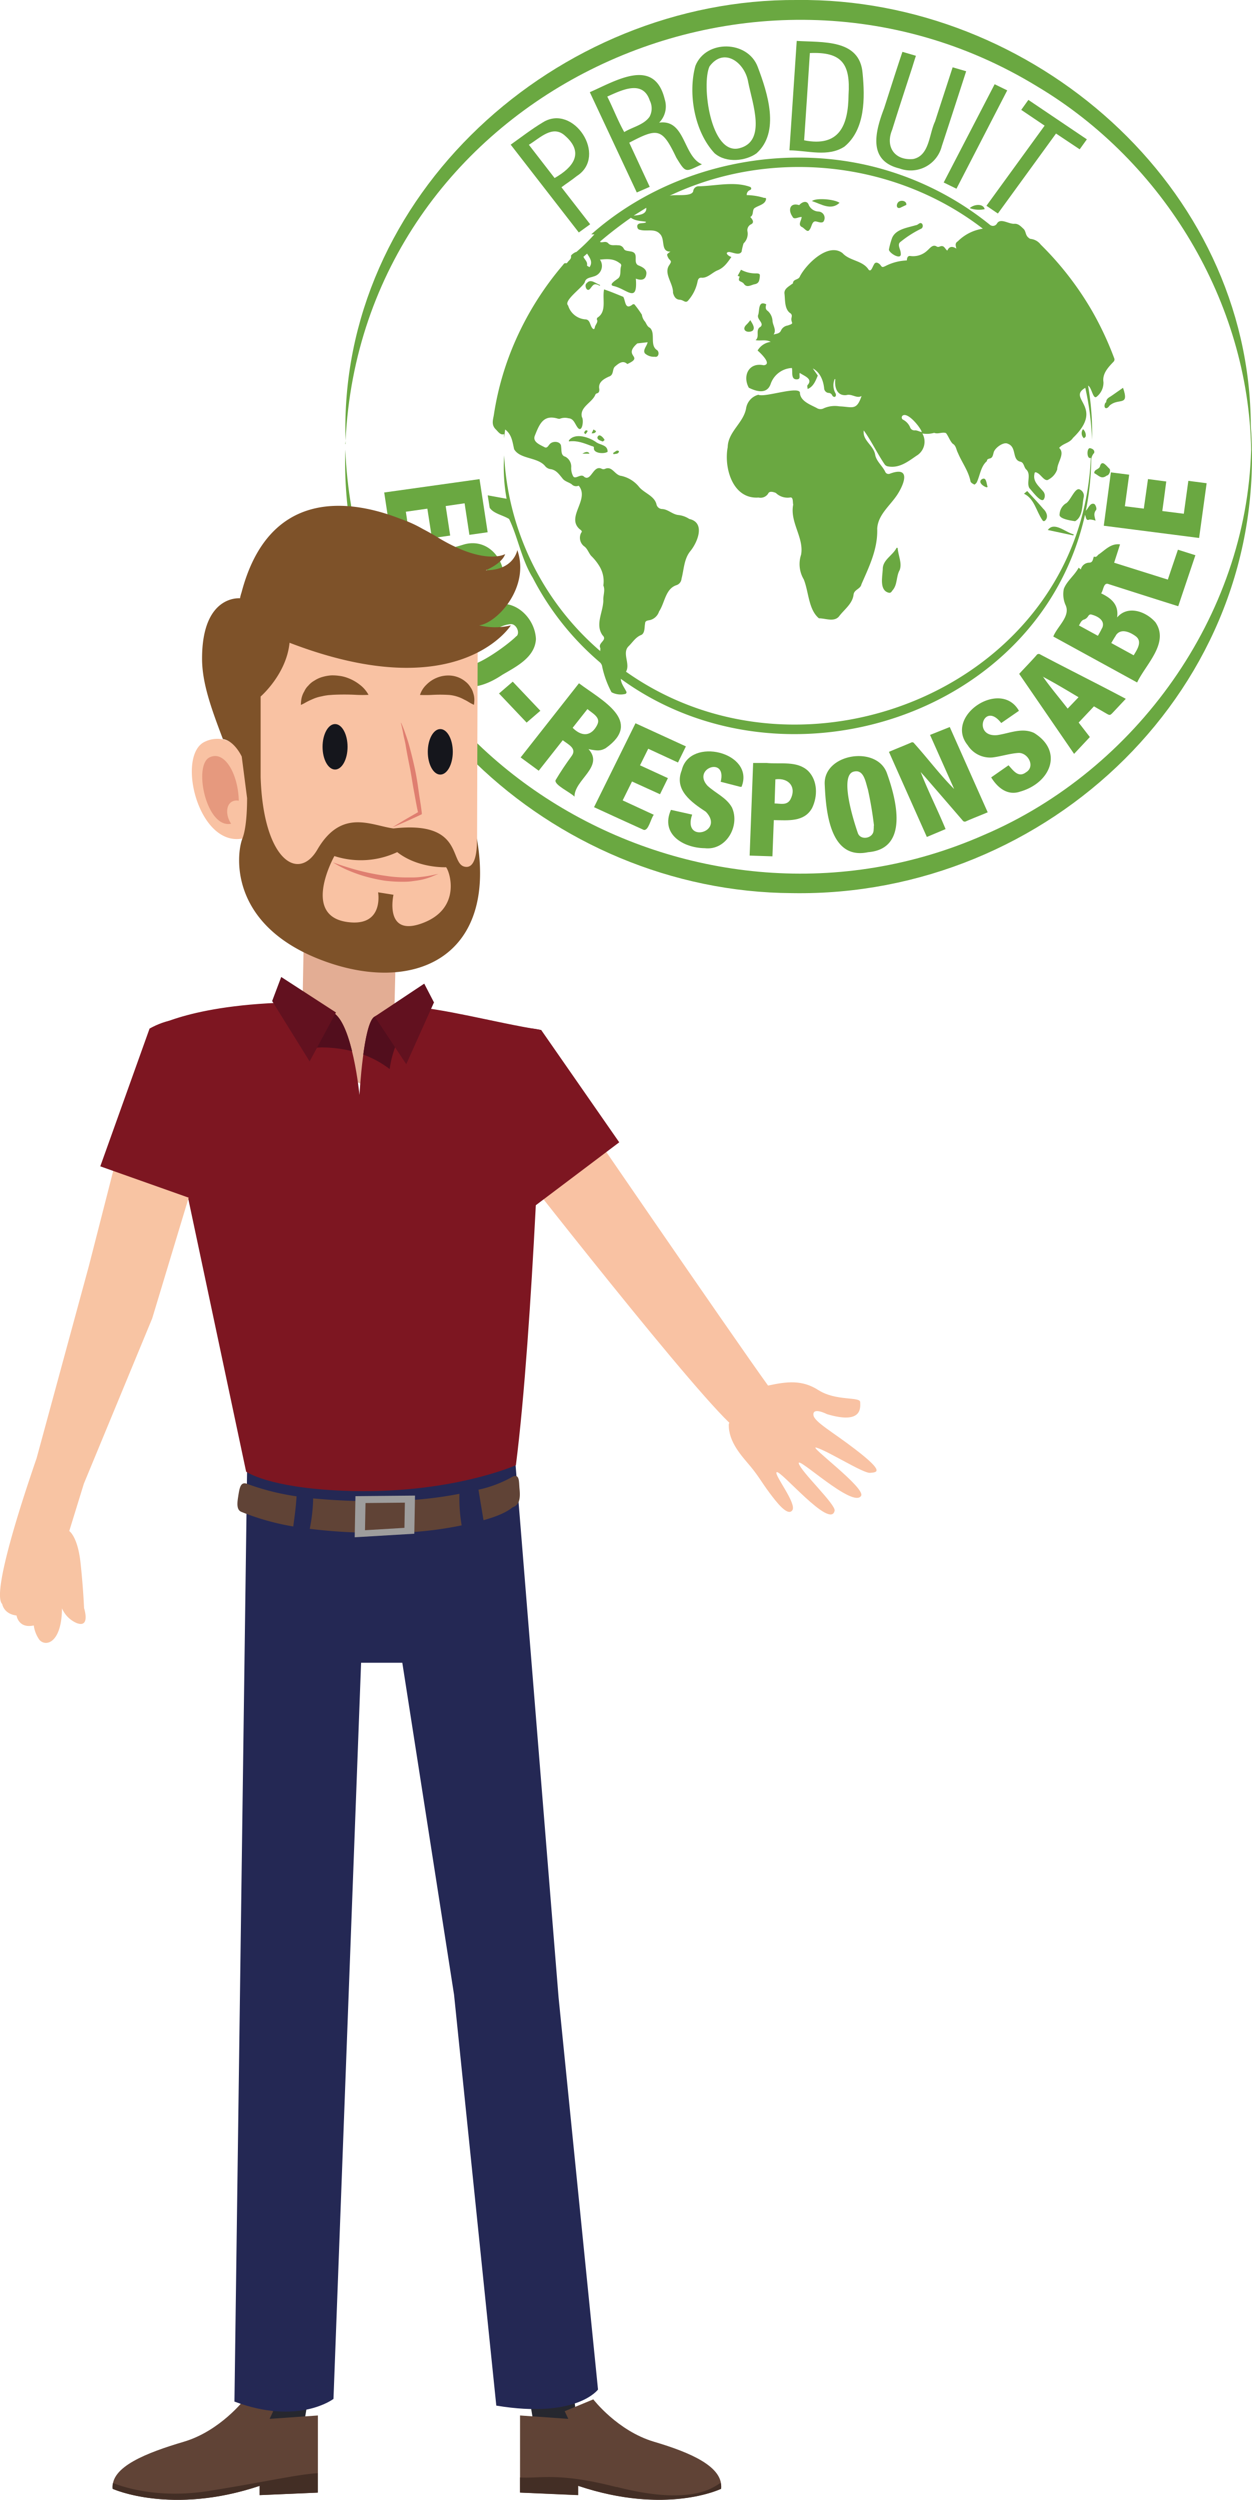 <svg xmlns="http://www.w3.org/2000/svg" viewBox="0 0 317.43 633.68"><defs><style>.cls-1{fill:#6aa841;}.cls-2{fill:#26272f;}.cls-3{fill:#604336;}.cls-4{fill:#432e25;}.cls-5{fill:#242854;}.cls-6{fill:#9e9d9d;}.cls-7{fill:#f9c2a3;}.cls-8{fill:#e3ad94;}.cls-9{fill:#15161c;}.cls-10{fill:#e6997e;}.cls-11{fill:#df7e70;}.cls-12{fill:#7d1621;}.cls-13{fill:#7e5229;}.cls-14{fill:#520e1d;}.cls-15{fill:#62111f;}.cls-16{fill:#f8c4a3;}</style></defs><g id="Calque_2" data-name="Calque 2"><g id="Calque_6" data-name="Calque 6"><path class="cls-1" d="M124.15,128.71c1,1.51,3.38,1.87,4.93,2.85,2.24,4.63,3.15,10.3,6,14.91a70.94,70.94,0,0,0,17,21.41,1.84,1.84,0,0,1,.61,1.17,24.69,24.69,0,0,0,2.35,6.42,4.93,4.93,0,0,0,3.59.41.54.54,0,0,0,.22-.46c-.55-1.17-1.34-2-1.46-3.35,41.35,30.12,106.21,9.64,117.7-41.57.28.6.22,1.65,1.13,1.19a4.62,4.62,0,0,1,1.55.3c-.22-1-.61-1.8.14-2.72.22-.3-.11-1.3-.47-1.52-1.07-.38-1.45,1.06-2.13,1.71a70.74,70.74,0,0,0,1.36-12.64,2.76,2.76,0,0,1,.74-2c.18-.49-.18-1-.84-1.16-1.12-.56-1.14,2.91,0,2.4-2.59,57.53-72.3,86.42-117.85,54.21,1.13-2-1-4.59.56-6.36,1.15-1.09,1.83-2.41,3.4-3,.86-.56.69-1.91.87-2.82,0-.94.94-.75,1.55-1a3.28,3.28,0,0,0,2-2.09c1.48-2.23,1.59-5.71,4.38-6.66a1.86,1.86,0,0,0,1.31-1.64c.63-2.36.61-5,2.24-7,1.85-2.25,3.88-7.23-.27-8.15a6.21,6.21,0,0,0-2.79-1c-1.5-.17-2.58-1.44-4.09-1.52a1.5,1.5,0,0,1-1.45-1.24c-.58-2.19-3.24-2.82-4.52-4.51a8,8,0,0,0-4.35-2.64c-1.74-.17-2.31-2.66-4.22-1.76a1.09,1.09,0,0,1-.69,0c-2.23-1.26-2.73,3.29-4.52,2-.86-1-2.27.82-2.83-.19a4.39,4.39,0,0,1-.47-2.31,2.86,2.86,0,0,0-1.49-2.61c-1.2-.3-.92-1.64-1.08-2.57,0-1.33-2-1.52-2.81-.69-.44.43-.73,1.25-1.42.83-1.12-.6-3.07-1.32-2.42-2.92,1.17-2.93,2.16-5.43,5.86-4.29.17,0,.39.08.52,0a3.58,3.58,0,0,1,2.17-.1c1.36.07,1.63,1.58,2.38,2.46,1.12,1.23,1.51-2.08,1-2.75-.63-2.55,2.56-3.64,3.39-5.66a.58.58,0,0,1,.35-.35c.62-.14.69-.57.67-1.09-.36-1.71,1.08-2.56,2.44-3.18,1.34-.42.75-1.9,1.58-2.59s1.94-1.68,3.07-.59c4.45-2-1.3-1.87,2.54-5.23l2.61-.3c-.14.93-1.32,2-.66,2.85a3.39,3.39,0,0,0,2.48.83c1.07.26,1.25-1.34.48-1.74-1.78-1.28-.23-4.18-1.69-5.58-.73-.35-.87-1-1.25-1.57a3.35,3.35,0,0,1-.81-1.77,26.73,26.73,0,0,0-1.73-2.42.43.43,0,0,0-.71-.1c-1.86,1.4-1.69-1-2.27-2-1.64-.67-3.17-1.32-4.87-1.89-.51,2.4.74,5.58-1.64,7.13-.13.07-.25.41-.19.48.42.73-.46,1.36-.53,2.09-.13.51-.38.42-.6.14-.67-.75-.53-2.26-1.87-2.25a4.94,4.94,0,0,1-4.29-3.51c-1.3-1.2,3.73-4.61,4.23-5.92.26-1.11,1.39-1.12,2.24-1.44a2.76,2.76,0,0,0,1.6-4.27c1.82-.17,3.48-.31,5,.9a.62.62,0,0,1,.36.77c-.35,1,.11,2.44-.78,3.11-.45.38-2.55,1.59-1.14,1.91,3.41.75,6.16,4.59,5.66-1.87,1.48.57,2.6.31,2.68-1.4,0-1.12-1.26-1.65-2.13-2-1.41-.86.52-3.22-2-3.51-.59-.15-1.33-.07-1.62-.71a1.52,1.52,0,0,0-1.47-.83c-.83-.13-1.79.22-2.43-.48s-1.33-.16-2.06-.33l0-.17c2.44-2.1,5.19-4.19,7.77-6,1.22.83,2.43.79,3.79,1v.2c-.68.32-2-.08-2.18.86,0,.49.15.92.72,1,1.66.47,3.71-.4,5,1,1.49,1.38.09,4.55,2.7,4.53-.39.29-.73.45-.85.78a2.72,2.72,0,0,0,.5,1.1c.62.6.58.69.11,1.45-1.62,2.18,1,4.7.89,7.11.26.91.66,1.73,1.82,1.76,1,.12,1.42,1.08,2.18,0a10.24,10.24,0,0,0,2.24-4.69c.15-.66.45-1,1.14-.89,1.48,0,2.55-1.3,3.86-1.86,1.68-.65,2.58-2,3.57-3.42-.63-.12-1.88-1.11-.63-1.26,1,.07,2.63,1,3.22-.08a14.14,14.14,0,0,1,.49-2.09,3.34,3.34,0,0,0,1-3,1.65,1.65,0,0,1,.88-1.83c1-.48.3-1.34-.18-1.87.89-.42.47-1.57,1-2.18,1-.77,2.78-.93,3-2.32.06-.4-.29-.32-.54-.35a15.58,15.58,0,0,0-4.36-.69,1.3,1.3,0,0,1,.78-1.26c.49-.2.43-.51.17-.79-4.08-1.52-8.77-.28-13.06-.19a1.38,1.38,0,0,0-1.46,1.29c-.51,1.46-4.57.68-6,1.12,25.48-12.13,56.94-9,79.44,8.34a11.38,11.38,0,0,0-6.36,3.21c-.76.46-.53,1.09-.36,1.84-1-.66-1.8-.6-2.3.51-.73-.6-.79-1.51-2-1a.82.82,0,0,1-.62,0c-1.05-.74-1.77.41-2.47,1a5.19,5.19,0,0,1-4.29,1.36c-.74-.1-.84.65-.88,1.13a12.87,12.87,0,0,0-5.44,1.43c-.79.36-.81.34-1.31-.35-.47-.49-1.22-.88-1.6,0-.38.57-.78,2.23-1.51,1-1.58-2.1-4.67-2-6.43-3.93-3.6-2.78-9.15,2.71-10.8,5.86-.34,1-1.7.63-1.78,1.76,0,.09-.2.17-.32.26-.83.63-2,1.22-1.82,2.44.18,1.58,0,3.71,1.31,4.79.65.39.58.76.46,1.31-.23,1.4,1,1.3-1,1.93A2.19,2.19,0,0,0,198,83.81c-.39.82-1.2.76-1.87,1,.77-1.11-.1-2.19-.26-3.33a3.67,3.67,0,0,0-1.15-2.6c-.72-.49-.64-1-.45-1.74-2-1-1.7,1.32-2,2.56-.58,1.21,1.53,2.13.59,3.11-1.49.8-.13,2.48-1.29,3.42,1.31.23,2.63-.25,3.83.43a4.53,4.53,0,0,0-3.32,2.19c.61.54,3.83,3.49,1.54,3.74-3.82-.82-5.4,2.73-3.77,5.69,2,1,4.65,1.71,5.56-1a6,6,0,0,1,5.36-4c.27,1-.35,3,1.33,2.88,1-.08.46-1,.66-1.64,1.1.79,3.44,1.49,2,3.09-.17.21,0,.68,0,1,1.44-.58,2-2,2.58-3.41l-1.26-1.8c1.79.9,2.66,3,2.87,5a1.26,1.26,0,0,0,1.06,1.2,1,1,0,0,1,1,.66c.59.81,1.26.09.75-.7a4.1,4.1,0,0,1-.14-3.46l.17,0c-.26,2,.37,4.32,2.81,4.05,1.41-.4,2.58.95,3.84.23-1.29,3.81-2.32,2.74-5.64,2.62a7,7,0,0,0-3.93.49,1.76,1.76,0,0,1-1.82-.08c-1.6-.84-4-1.68-4.23-3.68.31-2.2-9,1.15-10.54.33a4.23,4.23,0,0,0-3.09,3.3c-.59,3.82-4.6,6-4.69,10-1,5.25,1.27,13.24,7.83,12.76a2.28,2.28,0,0,0,2.43-1c.34-.76,1.4-.38,1.94-.17a4.27,4.27,0,0,0,3.62,1.16c.87-.17.62,1.24.79,1.79-.91,4.49,2.77,8.36,2,12.69a7.59,7.59,0,0,0,.67,6.27c1.28,3.15,1.18,7.67,3.85,9.87,1.66,0,3.8,1,5.07-.45,1.33-1.78,3.42-3.19,3.71-5.52.13-1.35,1.76-1.41,2-2.66,2-4.58,4.16-8.94,4-14.09.18-3.58,3.35-5.88,5.17-8.74s3.3-7.18-2-5.18a.89.89,0,0,1-1.14-.5c-.72-1.5-2.18-2.59-2.53-4.22-.35-2.49-3.3-3.67-2.91-6.26,1.93,2.66,3.41,5.83,5.3,8.61a1.25,1.25,0,0,0,.87.51c2.82.51,5-1.19,7.19-2.7a4.14,4.14,0,0,0,1.49-5.65,6.84,6.84,0,0,0,3-.16c1,.4,2.1-.3,3,.07.63.81,1,2,1.69,2.68.89.51.88,1.51,1.32,2.32,1,2.42,2.68,4.57,3.2,7.23.07.34.61.63,1,.82.09,0,.52-.38.63-.65.81-1.81,1-4,2.53-5.3,0-.54.45-.59.87-.71.61-.2.68-.94.84-1.47.26-1.13,2.47-2.79,3.58-2.23,2.34.84,1,4,3.15,4.55,1,.16.9,1.44,1.55,2,1.3,1.28-.05,3.38.81,4.75.61.59,3.07,4.06,3.69,2.67a1.7,1.7,0,0,0-.16-1.81c-1.11-1.38-2.7-2.51-2.28-4.47,0-.47.3-.57.63-.33,1,.34,2,2.49,3,1.68a4.57,4.57,0,0,0,2.15-2.54c0-1.77,2.08-4,.48-5.44,1.07-1.21,2.61-1.19,3.51-2.53,8.19-7.91-1.65-9.92,3.12-12.7a72.34,72.34,0,0,1,1.71,13.16,68.76,68.76,0,0,0-1-13.72c.93.42,1.23,3.59,2.17,2.82a4.55,4.55,0,0,0,1.73-3.71c-.33-2.16,1.2-3.74,2.58-5.19a.81.81,0,0,0,.12-.93,81,81,0,0,0-5.49-11.75,79.77,79.77,0,0,0-13.13-17,3.65,3.65,0,0,0-2.4-1.41,1,1,0,0,1-.68-.33c-.82-.61-.62-1.64-1.28-2.25s-1.27-1.31-2.26-1.28c-1.42.16-3.56-1.58-4.46-.06A1.18,1.18,0,0,1,251,57a76.75,76.75,0,0,0-25.1-13.48c-25.74-8.2-55.77-2.05-76,15.89l.8,0a48.3,48.3,0,0,1-4.58,4.47c-.35,0-1.4.77-1.35,1,.15.8-.54,1.09-.86,1.6-.08.12-.28.29-.36.26-.49-.16-.64.23-.86.48a77.86,77.86,0,0,0-11.87,18.82,74.17,74.17,0,0,0-5.6,19.06c-.19,1.24-.72,2.51.43,3.69.61.58,1.21,1.61,2.15,1.25l0,1.06h0c.09-.73.18-1.46.28-2.23,1.69,1.29,1.85,3.15,2.27,5,1.51,2.6,6,1.94,7.9,4.33a2.16,2.16,0,0,0,1.32.72c1.44.19,2.16,1.29,3,2.3.57.83,1.67,1,2.4,1.56a1.54,1.54,0,0,0,1.75.33c2.86,3.45-3.17,7.84.15,10.94.33.29.91.56.48,1a2.72,2.72,0,0,0,.71,3.4c.84.55,1.17,1.67,1.79,2.42a13.27,13.27,0,0,1,2.12,2.65,7.33,7.33,0,0,1,1,4.9c.54,1.22-.1,2.54,0,3.82-.08,3-2.13,6.07-.2,8.8,1.33,1.26-1.22,1.85-.59,3.19.08.19,0,.45,0,.81a70.27,70.27,0,0,1-24.36-49.61,44.6,44.6,0,0,0,.62,11l-4.79-.87C123.85,126.79,124,127.75,124.15,128.71ZM232,109.09a1.16,1.16,0,0,1-1.27-.82,3.91,3.91,0,0,0-1.7-1.85.63.63,0,0,1-.25-1c1.23-1.21,4.55,2.85,4.94,4.1C233.17,109.47,232.61,109.07,232,109.09ZM163.85,52.67c.17,1.74-1.89,1.85-3.2,2Zm-15,11.62c.7,1.09,1.52,2.13.62,3.43-.23-.14-.66-.33-.64-.43.19-1-.6-1.43-.9-2.2Z"/><path class="cls-1" d="M87.63,112.54v-.83c0,.28-.06.56-.1.84Z"/><path class="cls-1" d="M317.13,108c-.2-60.95-55.49-108.66-115-108-60.7-.42-116.5,49.46-114.52,111.7C91.81,25.14,190.43-22.47,263,21.93,295,41,316.55,76.56,317.21,114c-1.13,42.18-29.19,81.19-67.75,97.65-72.27,31.86-158.68-17.38-161.91-97.71-1.94,62.3,52.32,112.14,113.31,112.46C265.75,227.49,322,174.14,317.13,108Z"/><path class="cls-1" d="M280.88,148c5.95,1.9,11.88,3.8,17.85,5.67,1.46-4.35,2.9-8.61,4.35-12.93l-4.43-1.4c-.86,2.55-1.7,5-2.56,7.58l-13.61-4.28c.5-1.57,1-3.07,1.49-4.65-2.38-.3-3.81,1.5-5.56,2.66-.29.38-.55.65-1.07.43-.29.72-.24,1.56-1.24,1.55a2.23,2.23,0,0,0-2.07,1.72l-.55-.45c-1.07,2-3.05,3.42-3.77,5.41a6.86,6.86,0,0,0,.39,3.93c1.47,2.92-2,5.46-3.05,8.11L288.31,173c2.16-4.59,8.23-10,4.64-15.26-2.37-2.74-7-4.43-9.72-1.22.48-3.26-1.47-4.88-4.05-6.11C279.76,149.66,279.77,147.74,280.88,148Zm2,13.11c1.21-1.93,3.54-.94,5,.12,1.85,1.32.46,3.38-.45,4.88L281.75,163C282.15,162.34,282.5,161.7,282.92,161.1Zm-3.52-1.81c-.27.62-.62,1.2-1,1.87l-4.81-2.63c.41-.61.56-1.31,1.41-1.53a2,2,0,0,0,.93-.82c.24-.35.51-.54.89-.39C278.43,156.24,280.34,157.37,279.4,159.29Z"/><path class="cls-1" d="M234.31,196.68q4.88,5.64,9.74,11.28a.65.65,0,0,0,.9.22c1.81-.8,3.63-1.49,5.47-2.27-3.23-7.24-6.41-14.41-9.62-21.62l-5,2L241.91,200c-3.6-3.6-6.7-7.76-10.12-11.56a.58.58,0,0,0-.81-.19c-1.88.81-3.7,1.52-5.6,2.34,3.21,7.22,6.4,14.37,9.61,21.57l4.75-2c-2-4.86-4.41-9.58-6.31-14.46C233.74,196.05,234,196.37,234.31,196.68Z"/><path class="cls-1" d="M153.53,189.68c9.71-6.85-1.06-12.2-6.74-16.48L132,192l4.59,3.37,6.09-7.73c1.35,1.06,3.67,2.06,2.25,4s-2.81,4-4.06,6.11c-.47,1.2,3.85,3.14,4.79,4.2-.05-4.3,7.59-7.6,3.55-12.06C151.53,190.39,152.3,190.34,153.53,189.68Zm-2.08-6c-1.48,3-3.92,3.16-6.26.81l3.75-4.75C150.09,180.77,152.38,181.81,151.45,183.65Z"/><path class="cls-1" d="M135.88,162c-.24-5.87-6.34-11.14-12-8-4.94,2.69-14.23,6.21-12.55,13.17,2.84,8.54,9.41,8.33,16,3.9C130.84,169,135.64,166.66,135.88,162Zm-4.93-.78c-1.85,2-13.53,10.85-15.13,6.64-1.14-3.45,8.53-7.06,11-8.92a7.94,7.94,0,0,1,2.56-.73C130.77,158,131.93,160.22,131,161.25Z"/><path class="cls-1" d="M224.89,196.05c-2.52-7.25-16.27-5-15.79,2.87.31,6.82,1.33,19.17,11,17.1C230.51,215.18,227.27,202.71,224.89,196.05Zm-3.39,14.31c0,2.16-3.29,2.8-4,.82-.93-2.69-4.94-15-.87-15.62,2.45-.5,2.85,2.83,3.41,4.53a92.76,92.76,0,0,1,1.55,9.19h-.05A9.53,9.53,0,0,1,221.5,210.36Z"/><path class="cls-1" d="M280.3,180.75c1.12.66,1.12.66,2-.28l3.13-3.33c-7.18-3.82-14.47-7.43-21.66-11.23a.67.67,0,0,0-1,.2c-1.42,1.61-2.9,3.11-4.37,4.71l13.92,20.28,4-4.27-2.84-3.67,3.88-4.11Zm-15.89-9.29,0,.07-.08,0Zm6.28,8.16c-2.08-2.7-4.3-5.28-6.24-8.06,3.06,1.62,6,3.39,9,5.18Z"/><path class="cls-1" d="M187.68,199.45l.33,0c3.5-8.76-13.17-12.85-15.17-4.18-2,5,2.51,8.13,6.13,10.51,4.93,5.17-6.06,8.21-3.48.71l-5.38-1.2c-2.74,6.15,3.12,9.65,8.58,9.72,5.43.65,9-5.66,6.89-10.32-1.39-2.51-4.18-3.63-6.21-5.52-4-4.4,5-7.57,3.35-1Z"/><path class="cls-1" d="M260.08,195.8c-1.91,1.43-3.2-.53-4.38-1.81l-4.4,3.07c1.62,2.61,4.13,4.7,7.33,3.61,7.77-2.21,11.06-10.24,3.54-14.88-3.07-1.43-6.23.1-9.32.55-6.38.63-3.43-8.79,1-3.06l4.49-3.1c-4.62-8.2-19,1.31-13,8.71A6.74,6.74,0,0,0,251.7,192c2.18-.28,4.33-1,6.53-1.14C260.63,190.76,262.61,194.34,260.08,195.8Z"/><path class="cls-1" d="M168.54,25.2c-2.61-10.84-12.4-4.71-19-1.83l11.91,25.42,3.28-1.43-5.19-11.19c7.26-3.82,8.34-3.74,11.93,3.79,2.51,4.12,2.3,3.59,6.5,1.69-4.83-2.07-4.17-11.49-10.85-10.56A5.86,5.86,0,0,0,168.54,25.2Zm-3.86,4.4c-1.47,2.08-4.33,2.6-6.41,3.88-1.61-2.87-2.79-6-4.3-9,3.64-1.63,9-4.34,10.77,1A4.43,4.43,0,0,1,164.68,29.6Z"/><path class="cls-1" d="M171.9,193.29l2-4.09-12.78-5.86-10.51,21.27c4.24,1.95,8.35,3.84,12.58,5.75,1.23.34,1.81-2.89,2.57-3.82l-7.89-3.65,2.37-4.79,7.1,3.23c.69-1.4,1.35-2.73,2-4.08L162.27,194l2.08-4.2Z"/><path class="cls-1" d="M281.65,119.74c-.61,4.55-1.2,9-1.8,13.53l24.17,3.1c.64-4.65,1.27-9.24,1.91-13.88l-4.64-.6c-.39,2.81-.76,5.53-1.15,8.34l-5.45-.69c.35-2.54.69-5,1-7.49l-4.63-.61c-.35,2.51-.7,5-1.06,7.49l-4.8-.6c.37-2.68.73-5.3,1.09-8Z"/><path class="cls-1" d="M97.41,124.84c.7,4.66,1.4,9.25,2.1,13.88l4.63-.66c-.41-2.81-.82-5.56-1.24-8.34l5.45-.78c.39,2.53.77,5,1.16,7.48l4.63-.66c-.39-2.51-.76-5-1.14-7.48l4.79-.7c.41,2.69.81,5.32,1.22,8l4.63-.66c-.69-4.51-1.37-9-2.06-13.47Z"/><path class="cls-1" d="M117.47,138.06c-5.37,1.72-15.09,3-15.13,10.16.71,7.32,6.42,10.34,13,7.21-.49-1.33-1-2.6-1.42-3.87s-.43-1.16-1.66-.8c-1.7.48-4.72,1.64-5.48-.72a1.64,1.64,0,0,1,.55-2c3.34-2.21,7.47-3,11.18-4.44,1.59-.38,4.28-1.38,4.92.81s-2.5,3-4.08,3.69l2,5.24c3-1.41,6.73-2.83,6.44-6.78C127.7,141,123.15,136.33,117.47,138.06Z"/><path class="cls-1" d="M214.13,37.14c5.26-4.35,5.18-12.34,4.57-18.58C218,9.83,208.49,10.79,202,10.37c-.62,9.27-1.23,18.48-1.85,27.74C204.74,38.14,210,39.9,214.13,37.14Zm-10.25-1.57c.49-7.41,1-14.73,1.45-22.12,8.16-.36,10.31,2.8,9.81,10.6C215.07,31.86,212.77,37.33,203.88,35.57Z"/><path class="cls-1" d="M194.33,193.4c-1.11,0-2.22,0-3.38,0q-.45,11.69-.89,23.48l5.78.19c.12-3.11.23-6.12.35-9.18,3.58.05,7.74.54,9.72-3.09,1.42-2.93,1.43-6.9-1-9.36C202.1,192.77,197.88,193.76,194.33,193.4Zm6.06,9.27c-.91,1.57-2.52,1-4,1,.07-2.08.13-4.07.2-6.12C200,197.09,202.05,199.55,200.39,202.67Z"/><path class="cls-1" d="M181.15,38.83c3.07,2.67,8.08,1.9,10.64.05,6.07-5.41,2.8-15.37.33-21.91-2.52-6.76-13.13-7-15.81-.28C174.41,23.6,176,33.29,181.15,38.83Zm-1.26-22c3.67-5,9-.95,9.81,4,1.05,5.39,4.71,15-2.26,16.75C180.12,39.41,177.8,21.36,179.89,16.83Z"/><path class="cls-1" d="M231.27,17.14c.31-1,.62-2,.95-3l-3.42-1c-1.6,4.75-3.1,9.52-4.64,14.29-2.25,5.9-4.24,13.32,3.92,15.28a8.14,8.14,0,0,0,10.7-5.65c2.09-6.35,4.13-12.66,6.18-19l-3.43-1c-1.5,4.64-3,9.19-4.46,13.73-1.53,3.18-1.39,8.66-5.54,9.52-4.71.44-7.13-3.12-5.33-7.41C227.85,27.6,229.57,22.37,231.27,17.14Z"/><path class="cls-1" d="M146.25,44.62c7.94-5.07-.88-18.52-8.67-13.57-2.83,1.7-5.39,3.7-8.1,5.62,5.79,7.47,11.52,14.86,17.27,22.26l2.88-2.08-7.28-9.38C143.65,46.49,145,45.63,146.25,44.62Zm-5.64.51-6.52-8.43c2.78-1.67,6-5.14,9.13-2.33C148.21,38.7,145.38,42.43,140.61,45.13Z"/><path class="cls-1" d="M253,54.13l14.74-20.28,6,4,1.82-2.53-14.83-10-1.81,2.53,5.93,4L250.1,52.16Z"/><path class="cls-1" d="M239.26,46.26l3.24,1.58,12.87-24.93-3.19-1.56Z"/><path class="cls-1" d="M137,180.17l-7-7.38-3.48,3,7,7.38Z"/><path class="cls-1" d="M227.33,138.85c-1,2-3.61,3.06-3.52,5.53-.1,1.84-.88,5.26,1.49,5.86.5.15.73-.21.95-.54,1.36-1.49.91-3.55,1.86-5.21.66-1.75-.41-3.78-.52-5.6Z"/><path class="cls-1" d="M205.07,52c-.44-1.34-1.75-.81-2.44,0-2.35-.73-2.89,1.22-1.72,2.89.39.93,1.4.11,2.34.11-.05.92-1,1.92,0,2.52.65.21,1.47,1.64,2,.7.55-.59.56-2.11,1.49-2.1.62.05,1.46.52,2,.11a1.62,1.62,0,0,0-1.15-2.6A2.85,2.85,0,0,1,205.07,52Z"/><path class="cls-1" d="M272.58,132.12c2-1.1,1.75-4.08,2.18-6.07a1.73,1.73,0,0,0-.92-1.93c-1.28-.83-2.46,3.06-3.72,3.55a3.58,3.58,0,0,0-1.48,2.72C268.4,131.54,271.71,132,272.58,132.12Z"/><path class="cls-1" d="M226.19,60.29a18.73,18.73,0,0,0-.82,3c.1.92,3.31,2.83,3,.89,0-1-1.05-2.22,0-2.91a26.82,26.82,0,0,1,5.27-3.34.87.87,0,0,0,.15-1.19c-.54-.59-1,.32-1.57.34C230.1,57.73,227.16,58.06,226.19,60.29Z"/><path class="cls-1" d="M150.57,113.58c-.13,1.38,2.65,1.55,3.49.94,0-1.72-1.68-1.67-2.76-2.33-1.77-1.32-5.49-2.64-7.07-.54l0,.25c2.13-.3,3.88.46,5.81,1.18C150.42,113.15,150.63,113.23,150.57,113.58Z"/><path class="cls-1" d="M192.63,70.21c.08-.7,0-.85-.76-.91a7.74,7.74,0,0,1-4-.93l-.84,1.54.51.21c-.61,1.4.27,1,1,1.73.71,1.14,1.65.52,2.64.23C192.45,71.9,192.52,71.13,192.63,70.21Z"/><path class="cls-1" d="M281.87,100.3c-.61.43-1.4.69-1.41,1.63,0,.06-.14.12-.21.18-.62,1.19.2,2,1.06.71,2.29-2.07,5.11.36,3.42-4.52C283.72,99,282.8,99.66,281.87,100.3Z"/><path class="cls-1" d="M264.53,129c-1.33-1.55-2.68-3-4.1-4.53l-.81.68c2.65,1.28,3.1,4.43,4.65,6.67.2.34.47.39.77.08C265.88,131,265.3,129.71,264.53,129Z"/><path class="cls-1" d="M280.61,120.56c.66-.1,1.07-1.34.68-1.74-.68-.58-1.82-2.37-2.37-.75-.15,1-1.55.81-1.48,1.87C278.63,120.54,279.2,121.6,280.61,120.56Z"/><path class="cls-1" d="M212.86,51.41c-1.37-.95-6-1.3-7-.44C208.22,51.74,210.68,53.45,212.86,51.41Z"/><path class="cls-1" d="M265.66,134.35l6.48,1.38.08-.28C270.2,135,267.29,132.09,265.66,134.35Z"/><path class="cls-1" d="M189.31,82.24c-1.48,1.36.1,2.33,1.45,1.63.85-.7-.06-1.91-.53-2.72A8.76,8.76,0,0,1,189.31,82.24Z"/><path class="cls-1" d="M148.79,71.75c-.79.49,0,2.47.82,1.45s1-1.55,2.43-.77l.13-.17C151.05,71.89,149.77,70.56,148.79,71.75Z"/><path class="cls-1" d="M245.87,52.76a6.89,6.89,0,0,0,3.78.26C249.28,51.5,246.89,51.78,245.87,52.76Z"/><path class="cls-1" d="M228.47,52.56l1.32-.62c.14-1.13-1.59-1.37-2.15-.57S227.47,53.14,228.47,52.56Z"/><path class="cls-1" d="M249,121.44c-1.23.72.32,1.91,1.18,2.1l.22-.12C250.11,122.77,250.14,120.81,249,121.44Z"/><path class="cls-1" d="M153.29,111.51c-.31-.59-1.44-1.86-1.83-.62,0,.65.78.77,1.26,1C152.86,112,153.13,111.69,153.29,111.51Z"/><path class="cls-1" d="M275.28,110.56a2.12,2.12,0,0,0-.69-1.77,1.7,1.7,0,0,0,.23,2.31C275,110.92,275.27,110.75,275.28,110.56Z"/><path class="cls-1" d="M156.38,114.23a8,8,0,0,0-.94.62l.12.29c.58-.15,1.32,0,1.38-.8C156.75,114.29,156.52,114.16,156.38,114.23Z"/><path class="cls-1" d="M151.11,109.31c0-.08-.42-.3-.64-.45l-.47,1C150.63,109.87,151,109.71,151.11,109.31Z"/><path class="cls-1" d="M149,109.23c-.47-.35-.71,0-.9.44,0,.08.2.26.31.39A2.42,2.42,0,0,0,149,109.23Z"/><path class="cls-1" d="M147.67,115h1.78C149.2,114.44,148.54,114.42,147.67,115Z"/><g id="Groupe_272" data-name="Groupe 272"><path id="Tracé_725" data-name="Tracé 725" class="cls-2" d="M131.85,593.67l4.6,27.63h10.72l-3.59-30.06-11.73,2.43Z"/><path id="Tracé_726" data-name="Tracé 726" class="cls-3" d="M150.42,608.2s6.12,8,15.4,10.75,17.68,6.35,17,11.94c0,0-13.82,6.76-36.25-.76v2.36l-14.72-.64V612.29l12.23.86-.91-1.94,7.25-3Z"/><path id="Tracé_727" data-name="Tracé 727" class="cls-4" d="M156.33,630.4c20.1,5.17,25.2-.57,26.38-1a4,4,0,0,1,.12,1.46s-13.83,6.76-36.25-.76v2.36l-14.73-.64V628c5.26.32,9.67-1.36,24.48,2.45Z"/><path id="Tracé_728" data-name="Tracé 728" class="cls-2" d="M80.53,593.67l-4.6,27.63H65.2l3.59-30.06,11.73,2.43Z"/><path id="Tracé_729" data-name="Tracé 729" class="cls-3" d="M62,608.2s-6.12,8-15.4,10.75-18.7,6.35-18,11.94c0,0,14.85,6.76,37.27-.76v2.36l14.73-.64V612.29l-12.24.86.91-1.94-7.25-3Z"/><path id="Tracé_730" data-name="Tracé 730" class="cls-4" d="M53,631.42c-14.11,2.22-23.17-1.59-24.35-2a3.78,3.78,0,0,0-.11,1.46s14.84,6.76,37.27-.76v2.36l14.72-.64v-4.92c-5.25.31-14,2.36-27.53,4.49Z"/><path id="Tracé_731" data-name="Tracé 731" class="cls-5" d="M130.09,363.58l11.53,142.73,10,99.41s-5.43,7.46-25.79,4.07L115.12,505.64,102,421.49H91.55l-7,186.6s-8.83,6.79-25.11.68l3.26-240.21,67.38-5Z"/><path id="Tracé_732" data-name="Tracé 732" class="cls-3" d="M121.31,377.62a30.42,30.42,0,0,0,8.74-3.35c1.72-.64,1.49,1.24,1.68,3.22.25,2.62-.15,4-1.69,4.56-.28.1-1.64,1.7-7.45,3.3-.43-2.58-.86-5.15-1.28-7.73Z"/><path id="Tracé_733" data-name="Tracé 733" class="cls-3" d="M79.46,379.83a161.1,161.1,0,0,0,21.3.58,97.85,97.85,0,0,0,15.73-1.75,39.69,39.69,0,0,0,.56,8,92.66,92.66,0,0,1-16.17,1.88c-2.5.08-5,.09-7.35,0a138.33,138.33,0,0,1-15-1,42.88,42.88,0,0,0,.87-7.75Z"/><path id="Tracé_734" data-name="Tracé 734" class="cls-3" d="M60.41,379.21c.33-2,.55-3.72,2.25-3.07a61.7,61.7,0,0,0,12.53,3.16c-.15,2.56-.49,5.1-.84,7.64a62.73,62.73,0,0,1-13.15-3.7c-1.19-.49-1.13-2-.79-4Z"/><path id="Tracé_735" data-name="Tracé 735" class="cls-6" d="M92.65,381l10-.1-.11,6.39-10,.6.13-6.89Zm-2.53-1.74-.19,10.42,15.11-.9.18-9.67-15.1.15Z"/><path id="Tracé_736" data-name="Tracé 736" class="cls-7" d="M207.53,352.4c-4.14-2.68-7.95-2.22-12.8-1.18-8.52-11.77-52.44-75.86-52.44-75.86l-18.11,11.3s48,61.74,60.74,74l-.14.27c-.2,4.63,3.48,8.34,5.54,10.84s2.74,3.9,4.76,6.62c1.74,2.33,4.63,6.13,5.81,4.44s-4.64-8.95-4-9.63c.82-.89,13.65,14.6,14.72,9.76.35-1.57-8.54-9.9-9.09-12s13.76,11.49,15.8,8.22c1.23-2-13.67-12.92-11.34-12.23,3,.88,11.89,6.55,13.61,6.4s3.87-.13-3.79-6c-5.61-4.33-10.37-6.92-10.56-8.65-.23-2.13,3.44-.23,3.44-.23,9,2.69,8.46-1.66,8.41-3.07s-6.2-.21-10.54-3Z"/><path id="Tracé_737" data-name="Tracé 737" class="cls-8" d="M100.38,240.1l-.92,38.19-23-10.3.72-39.32,23.22,11.43Z"/><path id="Tracé_738" data-name="Tracé 738" class="cls-7" d="M81.21,145c-21.87,5-21.28,20-21.28,20s.68,11.6,1.11,25.41a7.2,7.2,0,0,0-9-2.44c-7.44,3.18-1.95,26.63,9.37,24.6.49,6.55,1.13,11.65,2,13.42,3.18,6.67,17.15,16.83,29.54,18.42s28-6.67,28-21.28.19-68.72.19-68.72-3.68-17.68-39.89-9.42"/><path id="Tracé_739" data-name="Tracé 739" class="cls-9" d="M88.12,189.31c0,3.18-1.42,5.76-3.17,5.76s-3.17-2.58-3.17-5.76,1.42-5.77,3.17-5.77S88.12,186.12,88.12,189.31Z"/><path id="Tracé_740" data-name="Tracé 740" class="cls-9" d="M114.8,190.58c0,3.18-1.42,5.77-3.17,5.77s-3.17-2.59-3.17-5.77,1.42-5.77,3.17-5.77S114.8,187.39,114.8,190.58Z"/><path id="Tracé_741" data-name="Tracé 741" class="cls-10" d="M57.88,208.88c-5.82,0-8.75-14.87-4.79-16.87a3.35,3.35,0,0,1,1.45-.37c3.25,0,5.88,5.5,6,11.33a4.75,4.75,0,0,0-.53-.05c-2.7,0-3.08,3.42-1.41,5.88a3.05,3.05,0,0,1-.74.08"/><path id="Tracé_742" data-name="Tracé 742" class="cls-11" d="M101.7,183.23a26.87,26.87,0,0,1,1.08,2.74c.32.92.65,1.86.9,2.8.53,1.89,1,3.8,1.42,5.71s.74,3.84,1,5.78.63,3.87.84,5.81l0,.33-.27.13c-2.37,1.11-4.75,2.2-7.18,3.19,2.22-1.4,4.49-2.7,6.78-4l-.23.45c-.44-1.9-.75-3.83-1.11-5.74s-.62-3.85-1-5.76-.77-3.81-1.08-5.74c-.16-1-.43-1.89-.6-2.85s-.39-1.92-.62-2.87Z"/><path id="Tracé_743" data-name="Tracé 743" class="cls-12" d="M157,289.56l-19.77-28.45c-8.53-2-26.37-.2-14.94,31.87l7.63,17Z"/><path id="Tracé_744" data-name="Tracé 744" class="cls-11" d="M84.57,218.65s1.62.62,4.08,1.36a59.35,59.35,0,0,0,9.11,2,34.19,34.19,0,0,0,4.95.41c.79,0,1.56,0,2.29,0a20,20,0,0,0,2-.16,26.22,26.22,0,0,0,3-.51l1.16-.24-1.09.45a16.86,16.86,0,0,1-3,1,21.19,21.19,0,0,1-2.09.35,15.31,15.31,0,0,1-2.35.2,36.3,36.3,0,0,1-5.11-.27,42.88,42.88,0,0,1-5-1.1,36.45,36.45,0,0,1-4.18-1.49,26.34,26.34,0,0,1-3.85-2Z"/><path id="Tracé_745" data-name="Tracé 745" class="cls-13" d="M84.78,217a21.74,21.74,0,0,0,15.93-1c5.34,4.18,12.39,3.83,12.39,3.83,1,1.23,3.9,10.46-5.95,14.16s-7.39-7.18-7.39-7.18l-3.9-.62s1.51,8.44-7.18,7.6C76,232.61,84.78,217,84.78,217Zm36.73-58.49c4.54-.6,12.93-9.65,9.65-19.09,0,0-.82,5.13-8,5.13,0,0,4.1-1.64,4.92-4.1,0,0-5.13,3.07-17.24-4.31-1.08-.67-2.32-1.36-3.66-2.06a31.35,31.35,0,0,0-5.6-2.54C87.75,126.1,68,124.38,61.23,150.21a10.3,10.3,0,0,0-.38,1.45s-9.62-1-9.62,15.28c0,6.17,2.3,12.56,5.28,20.4,2.93.42,4.78,4.43,4.78,4.43l1.36,10.55c0,2.88-.18,7.69-1.2,10.26-1.5,3.82-3.56,21.67,19.84,30.7s44.94-.41,39.61-30.78c0,0,.47,8.19-3.23,7.16S117.44,208,99.77,210c-5.57-.7-13.13-5.23-19.3,5.35C75.63,223.66,66.76,218,66.08,197v-5.34c0-.31,0-.61,0-.93l0,.07V176.56s6.55-5.64,7.33-13.63c43,16.53,56.11-4.4,56.11-4.4a17.21,17.21,0,0,1-8,0Z"/><g id="Groupe_261" data-name="Groupe 261"><path id="Tracé_746" data-name="Tracé 746" class="cls-12" d="M137.44,268.41s-2.22,68.32-6.64,103c0,0-16.92,7.57-43.87,6.47-19-.77-24.53-4.84-24.53-4.84L38.58,260.69s10.25-6.66,39.27-6.63c0,0,0-.93,6.52,2.56,5,2.68,6.77,20.94,6.77,20.94s1-18.35,3.83-19.85c4.38-2.32,3.6-1.82,7.2-2.79,10.94.76,22.3,4.09,35.06,6.19l.21,7.3Z"/><path id="Tracé_747" data-name="Tracé 747" class="cls-14" d="M79.76,265.63a17,17,0,0,1,1.74-.12,32.2,32.2,0,0,1,7.76.95c-1.07-4.38-2.66-8.65-4.9-9.84-6.56-3.49-6.51-2.56-6.51-2.56-2.08,0-4.06,0-6,.1a21.34,21.34,0,0,1,7.87,11.47Z"/><path id="Tracé_748" data-name="Tracé 748" class="cls-14" d="M106.89,255.4c-1.58-.2-3.15-.37-4.72-.48-3.6,1-2.82.47-7.2,2.79-1.34.71-2.26,5.13-2.87,9.62A24.91,24.91,0,0,1,98.8,271a26.13,26.13,0,0,1,8.09-15.62Z"/><path id="Tracé_749" data-name="Tracé 749" class="cls-15" d="M110,254.16,103,269.76,95,257.7l12.56-8.36,2.5,4.82Z"/><path id="Tracé_750" data-name="Tracé 750" class="cls-15" d="M69,253.75l9.5,15.31,6.68-12.41-13.88-9L69,253.75Z"/></g><path id="Tracé_751" data-name="Tracé 751" class="cls-13" d="M93.47,176.13s-1.46.1-3.26,0-4-.1-5.91,0c-.46.06-1,.05-1.38.13a9.31,9.31,0,0,0-1.3.24,10,10,0,0,0-2.46.77,16.35,16.35,0,0,0-2,1c-.52.27-.87.42-.87.42a7.73,7.73,0,0,1,.06-1,5.6,5.6,0,0,1,.81-2.45,4.49,4.49,0,0,1,1-1.43,5.63,5.63,0,0,1,1.58-1.3,7.44,7.44,0,0,1,2-.91,11.05,11.05,0,0,1,2.2-.4,12,12,0,0,1,2.16.13,8.82,8.82,0,0,1,2,.5,11.16,11.16,0,0,1,3.06,1.69,8,8,0,0,1,2.26,2.59Z"/><path id="Tracé_752" data-name="Tracé 752" class="cls-13" d="M106.49,176.13a6.17,6.17,0,0,1,1.61-2.55,7.75,7.75,0,0,1,2.54-1.73,7.65,7.65,0,0,1,3.75-.59,6.78,6.78,0,0,1,3.73,1.6,5.17,5.17,0,0,1,1.18,1.37,4.24,4.24,0,0,1,.66,1.39,5.33,5.33,0,0,1,.29,2.2,4.81,4.81,0,0,1-.1.85l-.77-.39c-.46-.25-1-.63-1.67-.93a9.4,9.4,0,0,0-1.94-.82,9.3,9.3,0,0,0-1.89-.37,36.82,36.82,0,0,0-4.58,0c-1.5.07-2.81,0-2.81,0Z"/><path id="Tracé_753" data-name="Tracé 753" class="cls-16" d="M37.66,261.82,22.54,320.88,9.27,369.67v0c-.4,1.15-.93,2.7-1.54,4.54l0,0h0C4.18,384.79-1.88,404.22.56,406.6c0,0,.37,2.52,3.63,2.91,0,0,.48,3.38,4.37,2.52A8.13,8.13,0,0,0,10,415.69c1.72,1.9,5.67.6,5.71-8a7.13,7.13,0,0,0,3.69,3.72c3.61,1.41,1.91-3.78,1.91-3.78s-.18-4.9-.9-11.53-2.85-8-2.85-8l3.7-12,17.33-41.9L50.9,293.45C61,261.62,45.22,259.81,37.66,261.82Z"/><path id="Tracé_754" data-name="Tracé 754" class="cls-12" d="M25.44,295.61l12.48-34.88c7.67-4.26,22-6.4,19.68,27.57L57.45,307l-32-11.34Z"/></g></g></g></svg>